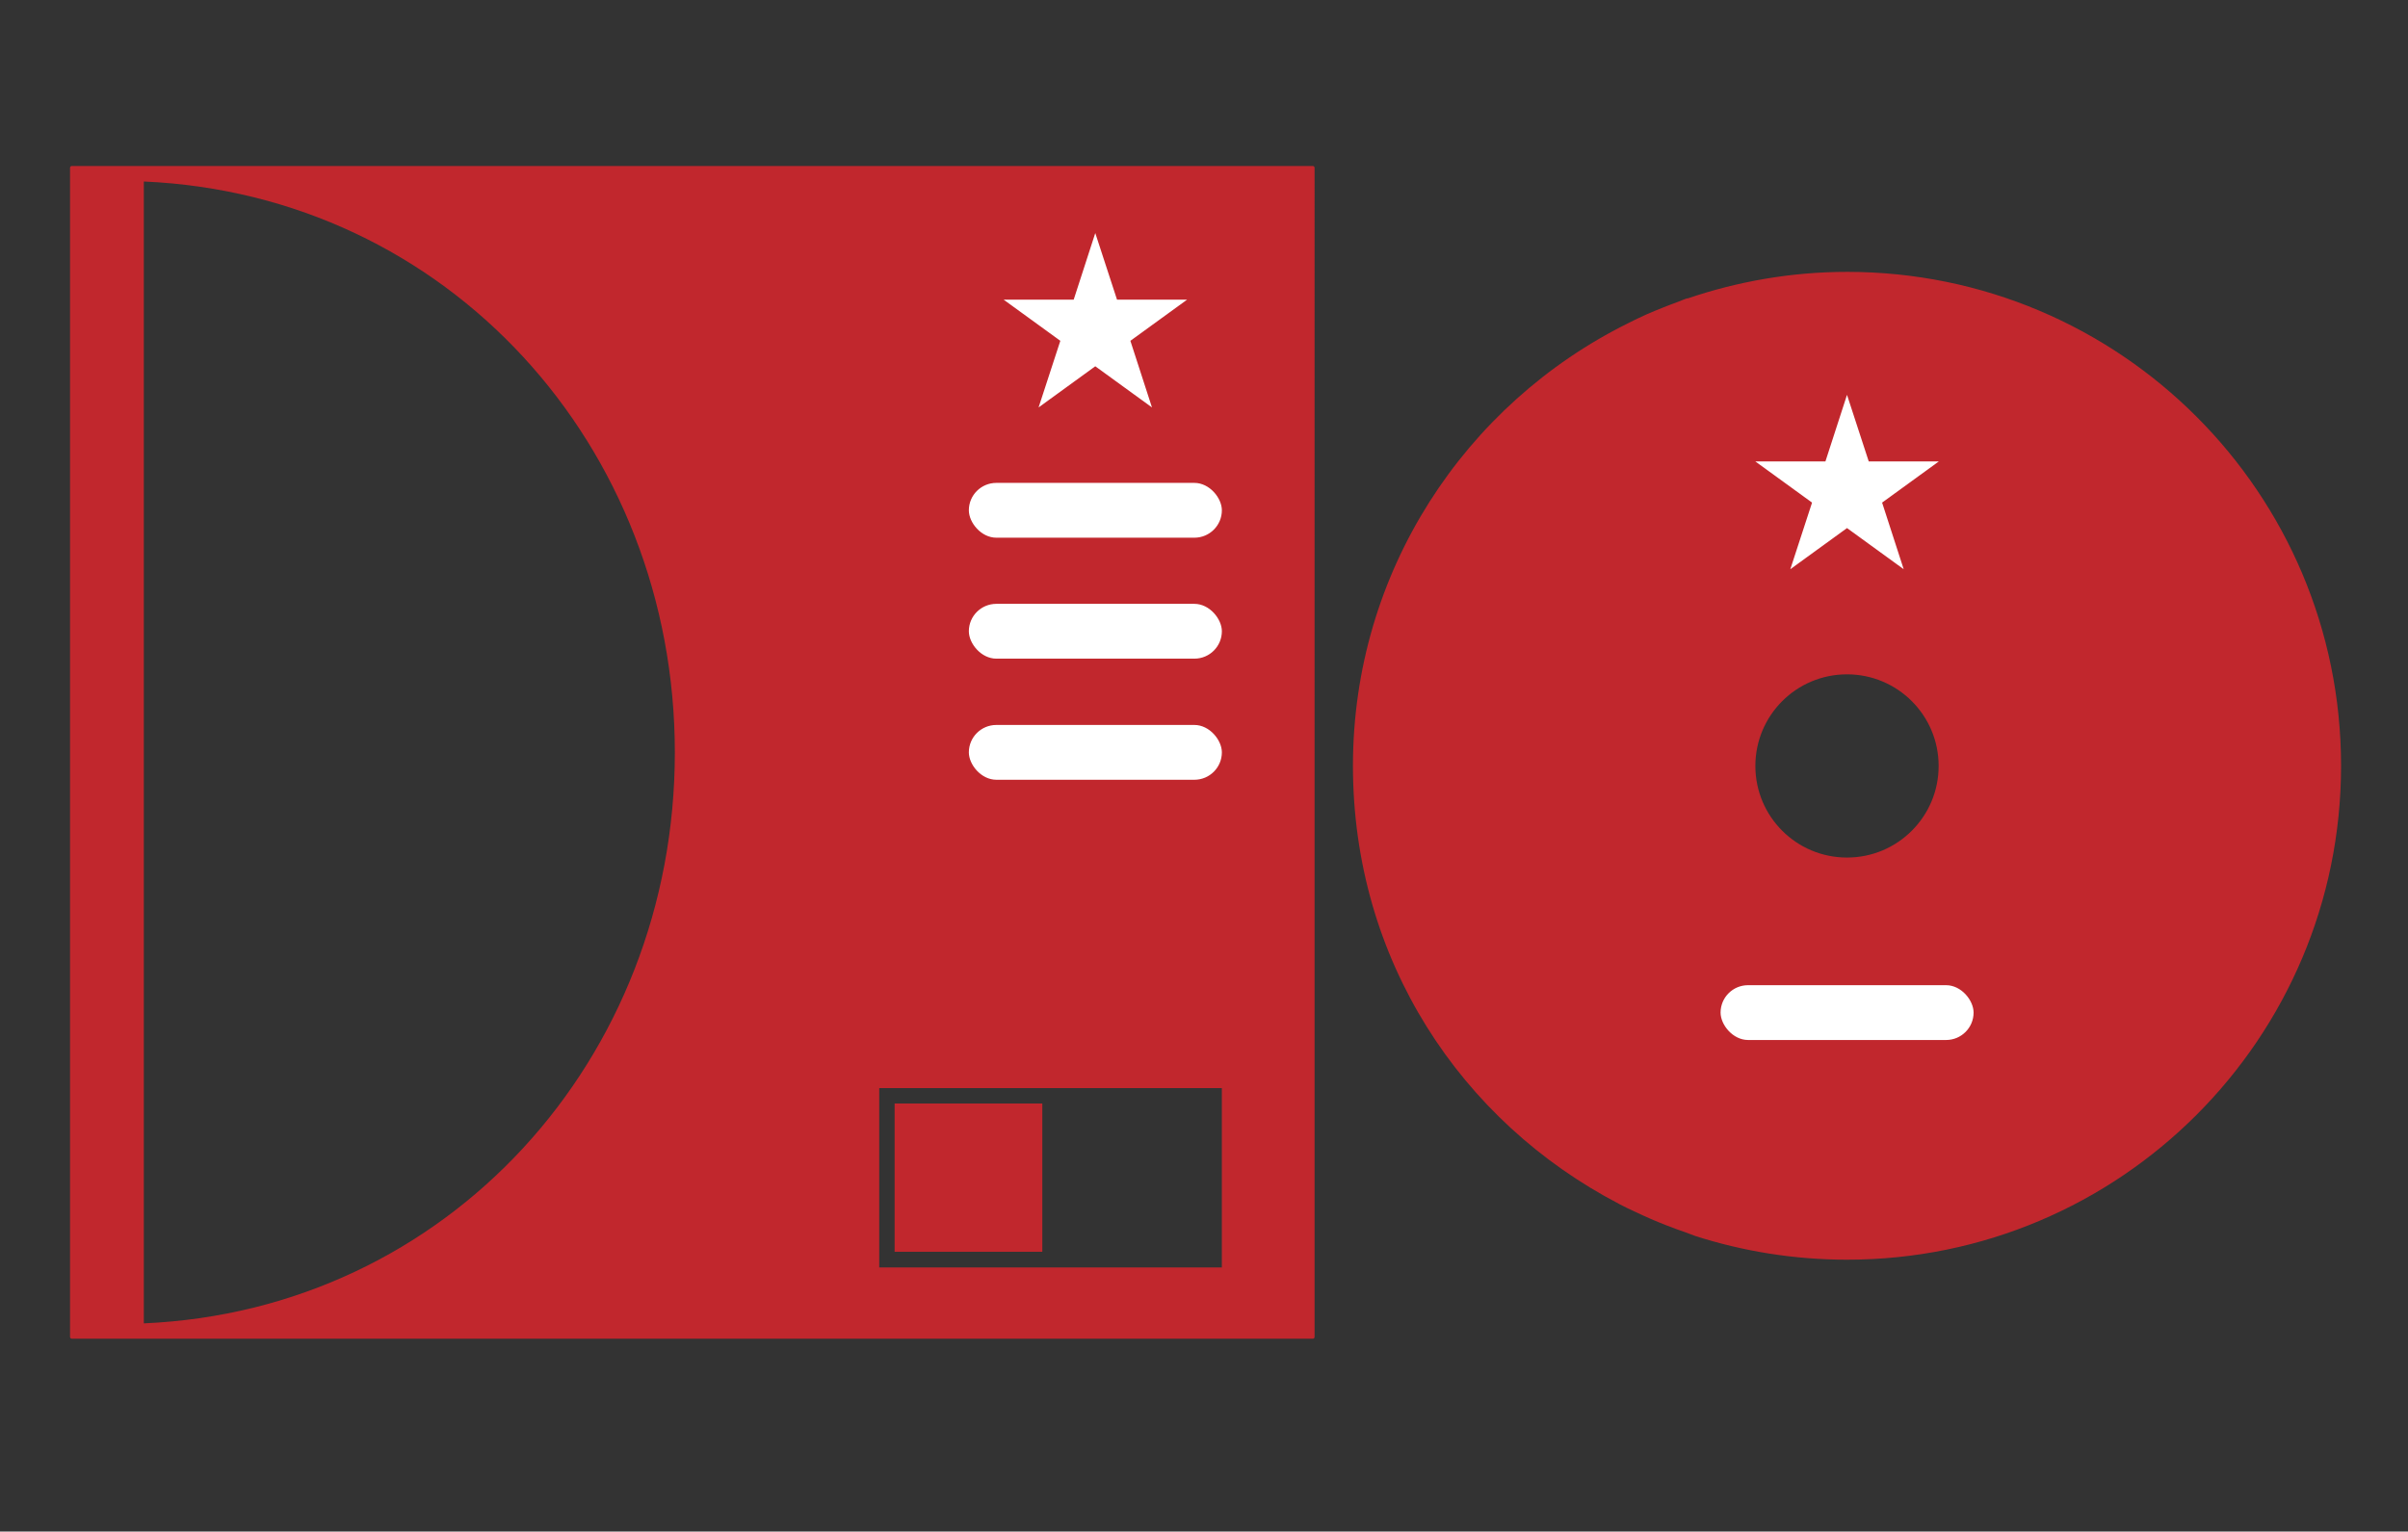 <?xml version="1.0" encoding="UTF-8"?><svg id="Layer_1" xmlns="http://www.w3.org/2000/svg" viewBox="0 0 155.04 98.64"><rect x="0" y="0" width="155.04" height="98.64" fill="#333333" stroke="none"/><defs><style>.cls-1{fill:none;}.cls-1,.cls-2,.cls-3{stroke-width:0px;}.cls-2{fill:#c1272d;}.cls-3{fill:#fff;}</style></defs><path class="cls-2" d="M118.92,17.51c-3.6,0-7.06.62-10.29,1.72v-.02c-.18.06-.36.14-.54.21-.36.13-.72.27-1.07.41-.33.13-.67.27-.99.41-.41.18-.81.38-1.21.58-10.49,5.2-17.71,16-17.71,28.5s6.96,22.92,17.14,28.22h0s.03.02.05.03c.32.17.65.32.97.47.34.16.68.32,1.03.47.33.14.66.28,1,.41.4.16.8.3,1.2.44.23.08.44.17.67.25h0c3.07.98,6.34,1.52,9.75,1.52,17.57,0,31.81-14.24,31.81-31.81s-14.24-31.81-31.81-31.81ZM118.92,55.23c-3.26,0-5.9-2.64-5.9-5.9s2.64-5.9,5.9-5.9,5.9,2.64,5.9,5.9-2.64,5.9-5.9,5.9Z"/><polygon class="cls-3" points="118.92 25.43 120.32 29.72 124.83 29.72 121.18 32.37 122.57 36.66 118.92 34.01 115.27 36.66 116.67 32.37 113.02 29.72 117.53 29.72 118.92 25.43"/><rect class="cls-1" x="57.6" y="71.07" width="9.51" height="9.55"/><polygon class="cls-1" points="67.11 70.07 56.6 70.07 56.6 81.63 67.11 81.63 68.16 81.63 78.67 81.63 78.67 70.07 68.16 70.07 67.11 70.07"/><path class="cls-2" d="M84.52,10.69H4.63c-.07,0-.12.05-.12.12v75.29c0,.07.05.12.12.12h79.89c.07,0,.12-.05.12-.12V10.81c0-.07-.05-.12-.12-.12ZM9.26,85.22V11.69c19.55.85,34.19,17.01,34.19,36.77s-14.64,35.92-34.19,36.77ZM78.67,81.63h-22.06v-11.55h22.06v11.55Z"/><rect class="cls-2" x="57.6" y="71.07" width="9.51" height="9.55"/><polygon class="cls-3" points="70.52 15.01 71.92 19.3 76.43 19.3 72.78 21.95 74.17 26.24 70.52 23.59 66.87 26.24 68.27 21.95 64.62 19.3 69.13 19.3 70.52 15.01"/><rect class="cls-3" x="62.38" y="46.69" width="16.29" height="3.53" rx="1.77" ry="1.77"/><rect class="cls-3" x="62.38" y="38.89" width="16.29" height="3.53" rx="1.77" ry="1.77"/><rect class="cls-3" x="62.38" y="31.1" width="16.29" height="3.53" rx="1.77" ry="1.77"/><rect class="cls-3" x="110.78" y="63.45" width="16.29" height="3.53" rx="1.77" ry="1.77"/></svg>